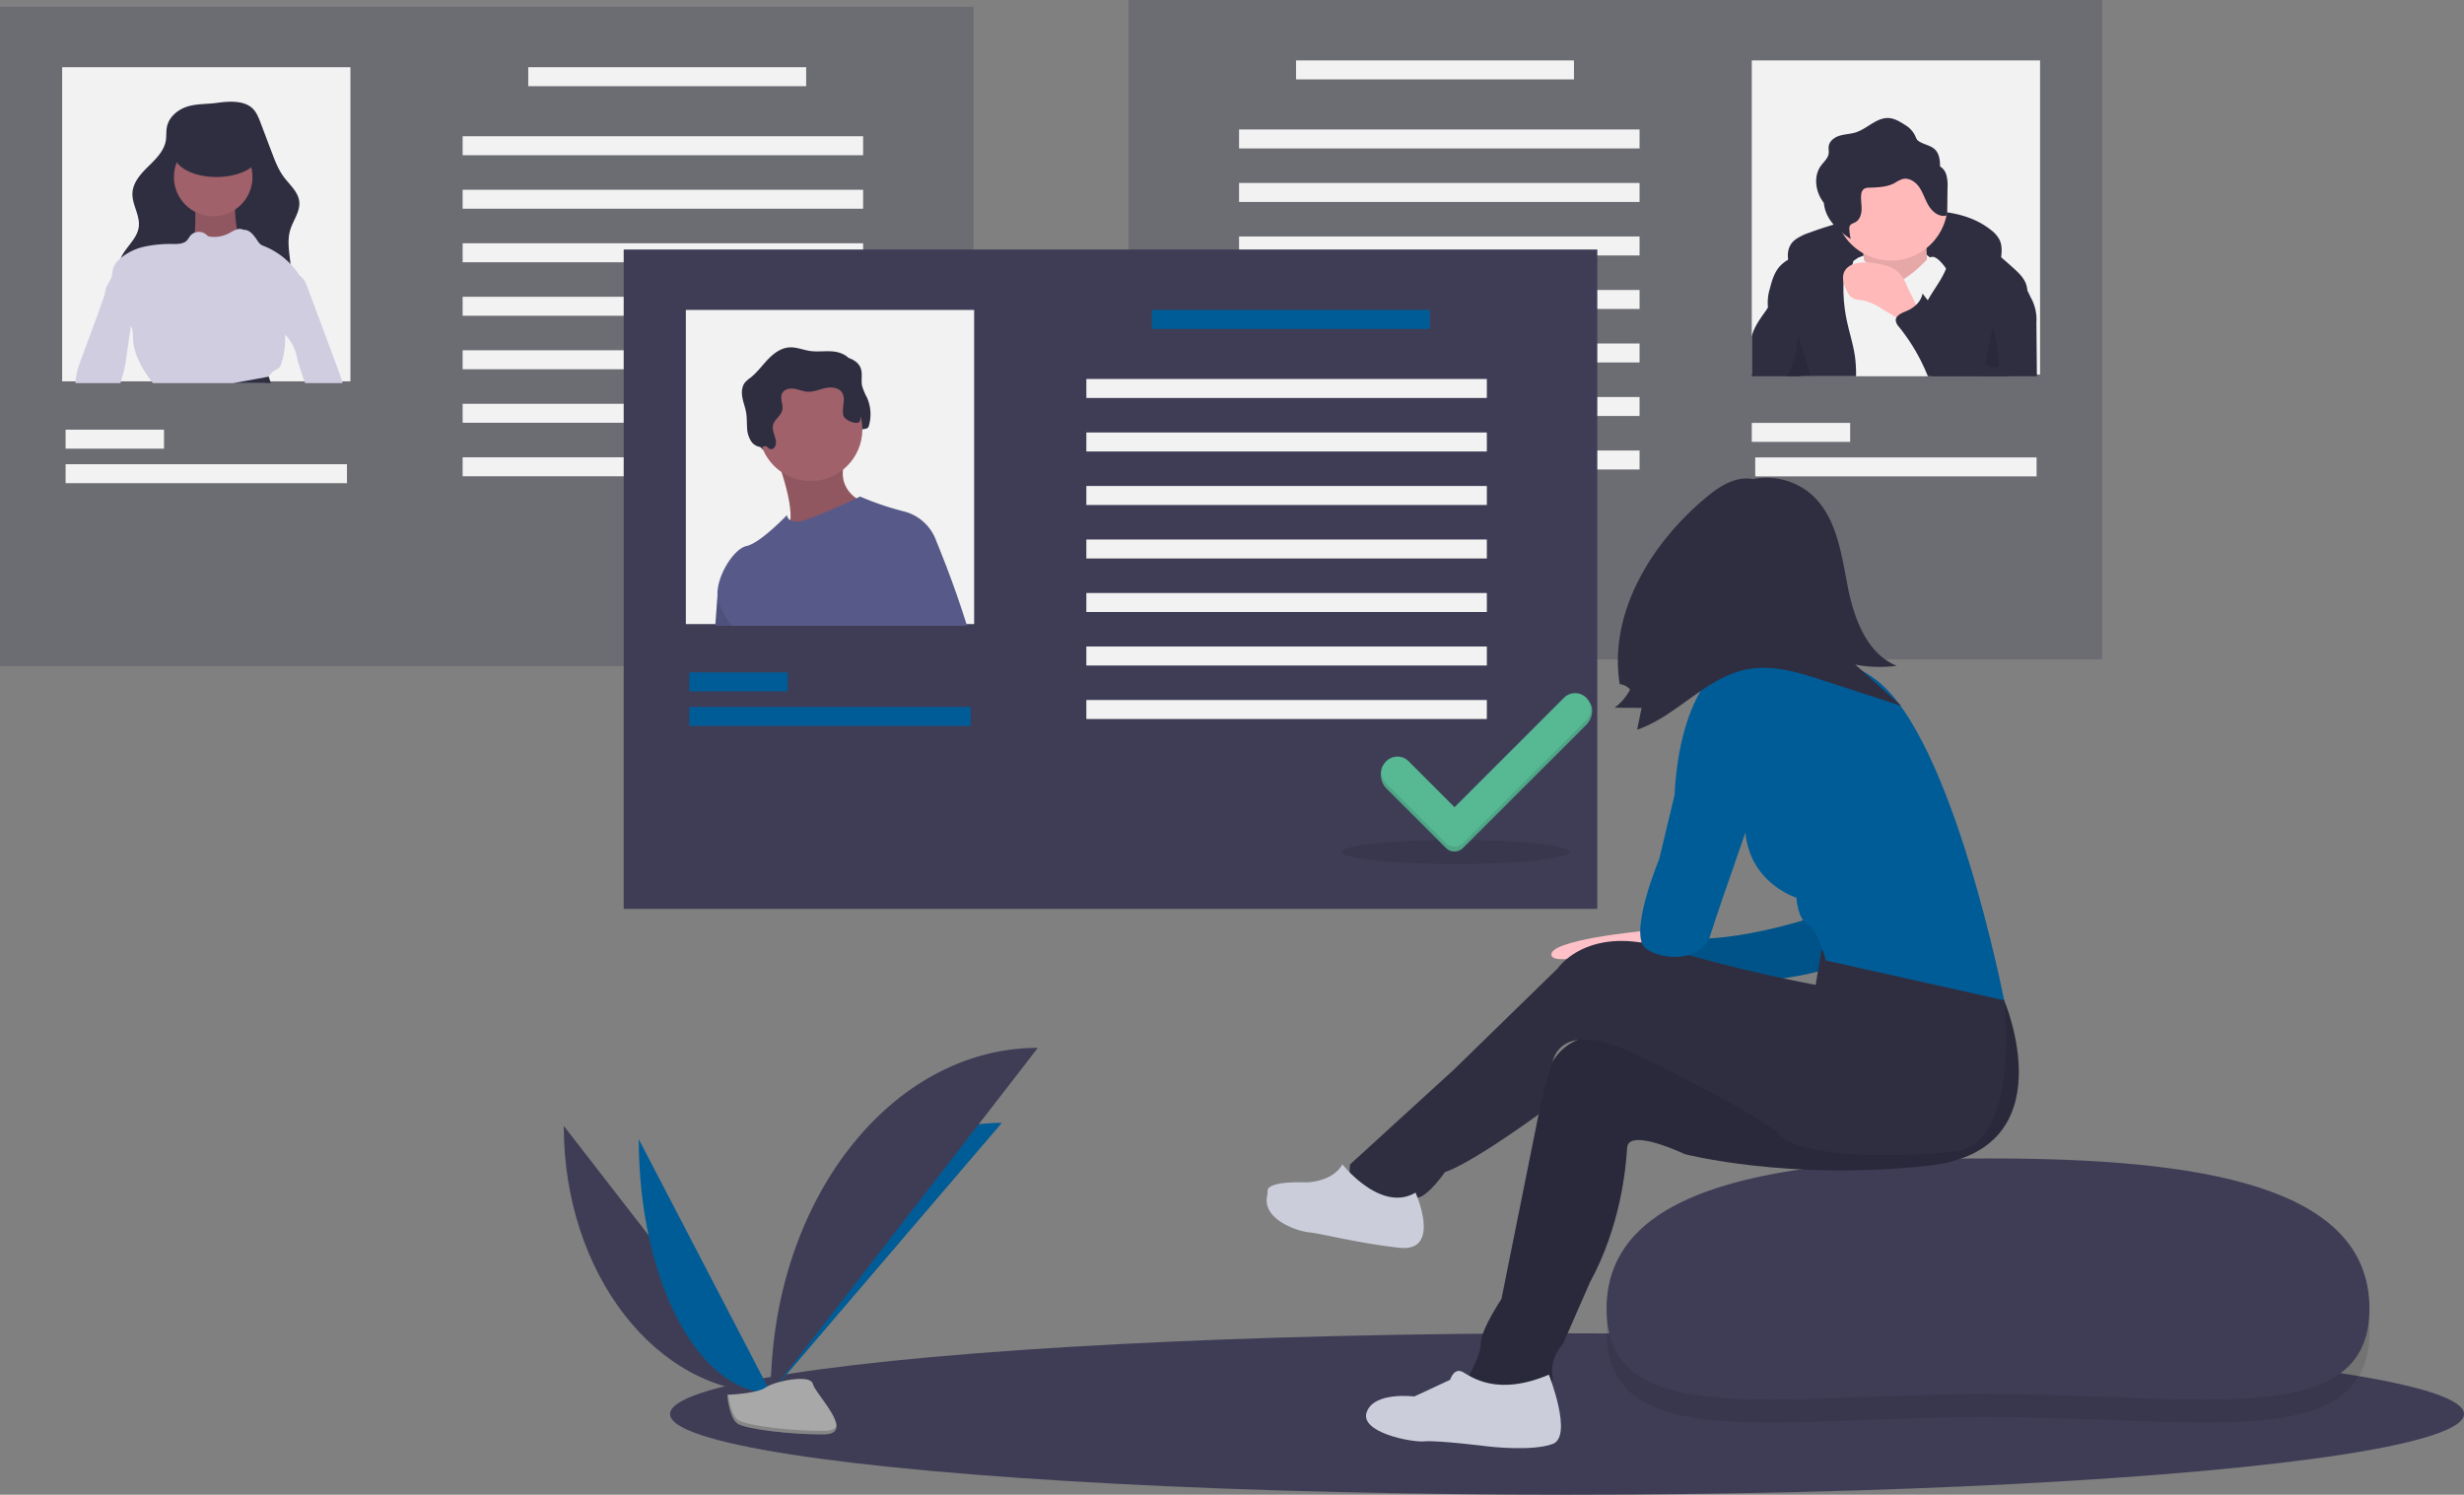 <svg id="b225c2ac-b0fc-4c56-8095-6e63207963c3" data-name="Layer 1" xmlns="http://www.w3.org/2000/svg" width="1068.583" height="648.295" viewBox="0 0 1068.583 648.295"><rect x="0" y="0" width="1068.583" height="648.295" fill="#808080" stroke="none"/><title>hire</title><ellipse cx="679.583" cy="613.295" rx="389" ry="35" fill="#3f3d56"/><rect x="555.153" y="125.852" width="422.231" height="285.979" transform="translate(1466.829 411.831) rotate(-180)" fill="#3f3d56" opacity="0.3"/><rect x="759.703" y="26.202" width="125.022" height="136.252" fill="#f2f2f2"/><rect x="627.771" y="152.055" width="120.53" height="8.235" transform="translate(1310.364 186.492) rotate(-180)" fill="#f2f2f2"/><rect x="825.411" y="309.268" width="42.672" height="8.235" transform="translate(1627.786 500.919) rotate(-180)" fill="#f2f2f2"/><rect x="826.908" y="324.241" width="122.028" height="8.235" transform="translate(1710.136 530.865) rotate(-180)" fill="#f2f2f2"/><rect x="603.066" y="182" width="173.684" height="8.235" transform="translate(1314.107 246.383) rotate(-180)" fill="#f2f2f2"/><rect x="603.066" y="205.208" width="173.684" height="8.235" transform="translate(1314.107 292.798) rotate(-180)" fill="#f2f2f2"/><rect x="603.066" y="228.415" width="173.684" height="8.235" transform="translate(1314.107 339.214) rotate(-180)" fill="#f2f2f2"/><rect x="603.066" y="251.623" width="173.684" height="8.235" transform="translate(1314.107 385.629) rotate(-180)" fill="#f2f2f2"/><rect x="603.066" y="274.831" width="173.684" height="8.235" transform="translate(1314.107 432.045) rotate(-180)" fill="#f2f2f2"/><rect x="603.066" y="298.039" width="173.684" height="8.235" transform="translate(1314.107 478.46) rotate(-180)" fill="#f2f2f2"/><rect x="603.066" y="321.246" width="173.684" height="8.235" transform="translate(1314.107 524.875) rotate(-180)" fill="#f2f2f2"/><path d="M844.187,229.857a22.115,22.115,0,0,1,6.054-3.036,154.367,154.367,0,0,1,42.655-9.285c12.683-.899,26.43.169,36.336,8.14a12.494,12.494,0,0,1,3.686,4.294c1.246,2.689.869,5.816.465,8.752a9.89,9.89,0,0,1-.849,3.295c-1.333,2.538-4.615,3.427-7.466,3.123s-5.526-1.51-8.337-2.07a37.269,37.269,0,0,0-5.266-.536l-17.635-.955c-10.966-.594-22.077-1.177-32.834,1.036a32.706,32.706,0,0,0-9.486,3.269c-2.457,1.379-4.111,3.359-6.391.811C841.112,242.219,838.896,233.992,844.187,229.857Z" transform="translate(-65.708 -125.852)" fill="#2f2e41"/><path d="M871.514,237.656s23.72-10.633,32.717,1.636-4.908,7.361-4.908,7.361l-15.541,4.908-17.177-3.272Z" transform="translate(-65.708 -125.852)" fill="#f2f2f2"/><path d="M872.741,229.885s3.272,15.541.818,19.63,13.905,9.815,13.905,9.815l15.541-6.543s-4.09-25.356,0-30.263Z" transform="translate(-65.708 -125.852)" fill="#ffb9b9"/><path d="M872.741,229.885s3.272,15.541.818,19.63,13.905,9.815,13.905,9.815l15.541-6.543s-4.09-25.356,0-30.263Z" transform="translate(-65.708 -125.852)" opacity="0.1"/><path d="M910.366,214.345a24.558,24.558,0,0,1-24.538,24.538,23.947,23.947,0,0,1-4.36-.393,24.537,24.537,0,1,1,28.897-24.145Z" transform="translate(-65.708 -125.852)" fill="#ffb9b9"/><path d="M925.182,289.055h-78.255l1.774-7.704,7.681-33.471,8.879-5.997.007-.007,4.17-2.822,2.074-1.4s1.228.561,2.643,1.325c.412.232.831.472,1.25.726.007-.007.007,0,.007,0a14.648,14.648,0,0,1,1.931,1.34c.112.105.21.195.307.292,1.557,1.557,6.101,9.822,13.618,5.592a11.448,11.448,0,0,0,1.1-.689,54.46,54.46,0,0,0,5.592-4.439c1.58-1.445,2.605-2.56,3.444-3.331a5.438,5.438,0,0,1,1.273-.943,2.42,2.42,0,0,1,1.145-.277c2.456,0,5.727,4.904,5.727,4.904l.097.284.007.022,10.324,30.993Z" transform="translate(-65.708 -125.852)" fill="#f2f2f2"/><path d="M846.927,289.055h23.717a57.721,57.721,0,0,0-.427-8.205c-.726-5.473-2.508-10.743-3.631-16.148a67.934,67.934,0,0,1-1.43-14.404c.007-.666.022-1.34.082-2.014a9.22,9.22,0,0,1,1.295-4.372c.561-.861,1.333-1.595,1.931-2.418a5.548,5.548,0,0,0,.547-.861v-.007a4.976,4.976,0,0,0,.202-.457,3.696,3.696,0,0,0,.225-1.115c.135-2.47-2.104-4.851-4.522-5.869a16.906,16.906,0,0,0-10.593-.427,50.422,50.422,0,0,0-9.957,4.073c-1.071.524-2.134,1.063-3.159,1.662a15.684,15.684,0,0,0-3.346,2.545c-2.545,2.628-3.661,6.289-4.559,9.83a20.782,20.782,0,0,0-.861,8.385c.007.09.03.187.045.277.891,4.664,4.694,8.168,6.723,12.465,2.351,4.986,2.194,10.795,1.258,16.23-.045.277-.097.554-.15.831h6.61Z" transform="translate(-65.708 -125.852)" fill="#2f2e41"/><path d="M943.471,259.102a185.349,185.349,0,0,0-6.461,29.953H903.202q-1.325-3.616-2.643-7.239a54.276,54.276,0,0,1-1.804-5.57,26.657,26.657,0,0,1-.756-6.708c0-.539.022-1.085.067-1.624a.023.023,0,0,0,0-.03,26.789,26.789,0,0,1,1.954-8.287,30.912,30.912,0,0,1,1.722-3.496c1.572-2.845,3.474-5.525,5.166-8.31a38.138,38.138,0,0,0,2.748-5.33.028.028,0,0,1,.007-.022,19.132,19.132,0,0,0,1.55-7.449c-.052-3.302-5.637-9.059.434-8.505,8.287.749,15.407,5.518,21.898,10.953,1.729,1.452,3.421,2.957,5.076,4.439,2.56,2.306,5.263,4.821,6.034,8.183a8.724,8.724,0,0,1,.217,1.632A22.405,22.405,0,0,1,943.471,259.102Z" transform="translate(-65.708 -125.852)" fill="#2f2e41"/><path d="M892.797,250.073a18.281,18.281,0,0,0-3.839-6.189,14.241,14.241,0,0,0-5.864-2.971,32.065,32.065,0,0,0-8.602-1.233c-3.464-.022-7.481.908-8.952,4.044-1.168,2.49-.263,5.44.914,7.926a7.771,7.771,0,0,0,2.425,3.276c1.494,1.009,3.426.977,5.197,1.315a23.969,23.969,0,0,1,7.681,3.48l6.067,3.667,10.421,6.299c-.275-.166-.177-7.312-.497-8.484C896.718,257.432,894.397,253.646,892.797,250.073Z" transform="translate(-65.708 -125.852)" fill="#ffb9b9"/><path d="M909.748,201.557a6.228,6.228,0,0,0-2.701-3.526,14.294,14.294,0,0,0-.57-4.653c-1.486-4.393-5.006-4.141-8.328-6.084-1.441-.843-1.352-1.587-2.102-2.972a11.029,11.029,0,0,0-4.25-4.336c-2.131-1.358-4.38-2.756-6.901-2.928-5.298-.361-9.359,4.622-14.423,6.221-2.232.705-4.63.734-6.874,1.4s-4.482,2.257-4.816,4.574c-.154,1.069.118,2.167-.039,3.236-.311,2.125-2.176,3.613-3.424,5.361-2.76,3.865-2.444,9.325-.237,13.53a19.019,19.019,0,0,0,1.591,2.49,15.319,15.319,0,0,0,1.68,5.689c2.207,4.205,6.005,7.348,9.972,9.958a23.537,23.537,0,0,1-.588-4.247,2.929,2.929,0,0,1,.181-1.407c.442-.924,1.609-1.169,2.499-1.675,1.844-1.048,2.567-3.366,2.62-5.486s-.396-4.243-.174-6.352a3.471,3.471,0,0,1,1.188-2.553,4.104,4.104,0,0,1,2.24-.534c3.777-.154,7.724-.224,11.056-2.01a16.385,16.385,0,0,1,3.441-1.741c2.832-.738,5.726,1.246,7.358,3.675s2.446,5.32,3.951,7.829,4.107,4.747,7.018,4.45a1.165,1.165,0,0,0,.869-.387,1.303,1.303,0,0,0,.16-.741l.163-11.128A16.82,16.82,0,0,0,909.748,201.557Z" transform="translate(-65.708 -125.852)" fill="#2f2e41"/><path d="M845.033,275.872q.797,6.569.966,13.183H825.411V271.754c.105-.419.217-.831.352-1.243,1.288-3.968,3.99-7.292,6.333-10.743.112-.172.232-.344.344-.517a28.107,28.107,0,0,0,2.56-4.619c.337-.794.876-4.634,1.445-4.963,2.441-1.415,4.424,4.634,4.761,5.982,1.198,4.799,2.239,9.642,3.025,14.531Q844.692,273.023,845.033,275.872Z" transform="translate(-65.708 -125.852)" fill="#2f2e41"/><path d="M949.071,289.055H901.809c-.404-.951-.801-1.902-1.22-2.845a83.172,83.172,0,0,0-11.334-18.589,4.918,4.918,0,0,1-1.4-2.777,2.351,2.351,0,0,1,.307-1.25c.719-1.34,2.62-2.126,4.162-2.762a14.343,14.343,0,0,0,4.327-2.725,9.279,9.279,0,0,0,2.501-3.691,8.099,8.099,0,0,0,.314-1.273c.217.284.442.576.659.861.531.704,1.071,1.4,1.617,2.096,5.24,6.73,10.998,13.363,18.237,17.353a30.682,30.682,0,0,0,5.959,2.538,1.564,1.564,0,0,0,1.258,0,1.522,1.522,0,0,0,.546-1.003c.644-2.695.868-5.473,1.34-8.205a46.735,46.735,0,0,1,4.934-14.209c1.34-2.493,5.697-11.604,8.46-5.862q1.19,2.482,2.396,4.978c.502,1.056,1.011,2.104,1.52,3.159a19.648,19.648,0,0,1,2.463,11.005Q948.966,277.466,949.071,289.055Z" transform="translate(-65.708 -125.852)" fill="#2f2e41"/><path d="M846.927,289.055h4.095l-2.321-7.703-3.346-11.102a36.216,36.216,0,0,1-.322,5.622,37.435,37.435,0,0,1-3.264,11.11c-.322.681-.666,1.37-.943,2.074h6.101Z" transform="translate(-65.708 -125.852)" opacity="0.1"/><path d="M930.34,265.38c-.577,1.551-.053,3.266.391,4.859a48.96,48.96,0,0,1,1.784,14.207.517.517,0,0,1-.605.62c-1.888.116-4.049.128-5.33-1.264Z" transform="translate(-65.708 -125.852)" opacity="0.1"/><rect y="2.943" width="422.231" height="285.979" fill="#3f3d56" opacity="0.3"/><rect x="26.951" y="29.146" width="125.022" height="136.252" fill="#f2f2f2"/><rect x="229.083" y="29.146" width="120.53" height="8.235" fill="#f2f2f2"/><rect x="28.448" y="186.359" width="42.672" height="8.235" fill="#f2f2f2"/><rect x="28.448" y="201.332" width="122.028" height="8.235" fill="#f2f2f2"/><rect x="200.635" y="59.091" width="173.684" height="8.235" fill="#f2f2f2"/><rect x="200.635" y="82.299" width="173.684" height="8.235" fill="#f2f2f2"/><rect x="200.635" y="105.507" width="173.684" height="8.235" fill="#f2f2f2"/><rect x="200.635" y="128.714" width="173.684" height="8.235" fill="#f2f2f2"/><rect x="200.635" y="151.922" width="173.684" height="8.235" fill="#f2f2f2"/><rect x="200.635" y="175.13" width="173.684" height="8.235" fill="#f2f2f2"/><rect x="200.635" y="198.338" width="173.684" height="8.235" fill="#f2f2f2"/><path d="M214.283,291.998H198.03q-1.875-5.042-3.331-10.211a20.399,20.399,0,0,0-5.3-10.803,20.037,20.037,0,0,1-2.283-3.099,14.557,14.557,0,0,1-1.437-8.826,22.926,22.926,0,0,1,.419-2.501c.711-3.197,1.902-6.266,2.897-9.38a3.558,3.558,0,0,1,2.905-2.403,5.762,5.762,0,0,1,3.174.367,3.942,3.942,0,0,1,.636.329c1.774,1.071,2.695,3.257,3.436,5.255q5.087,13.655,10.166,27.31.988,2.65,1.976,5.315c.973,2.605,1.939,5.21,2.762,7.868C214.133,291.482,214.208,291.736,214.283,291.998Z" transform="translate(-65.708 -125.852)" fill="#d0cde1"/><path d="M146.622,172.18c-4.041,1.365-7.702,4.557-8.529,8.741-.384,1.94-.148,3.956-.471,5.906-.749,4.524-4.3,7.979-7.575,11.188s-6.658,6.938-6.897,11.517c-.262,5.014,3.375,9.712,2.745,14.693-.731,5.787-6.844,9.538-8.355,15.172-1.009,3.762.227,7.815,2.262,11.137,3.876,6.33,10.503,10.628,17.559,12.932s14.571,2.789,21.994,2.866c9.038.095,18.85-.681,25.641-6.646a20.541,20.541,0,0,0,6.819-13.373c.645-6.909-2.239-14.048-.25-20.697,1.252-4.184,4.391-8.005,3.923-12.347-.458-4.245-4.166-7.255-6.71-10.684-2.375-3.202-3.816-6.984-5.229-10.712l-4.833-12.757c-.95-2.508-1.993-5.145-4.11-6.791-3.964-3.081-10.337-2.476-14.972-1.84C155.335,171.075,150.757,170.783,146.622,172.18Z" transform="translate(-65.708 -125.852)" fill="#2f2e41"/><path d="M150.361,214.22s.473,14.191-.946,15.61S155.091,240.71,155.091,240.71l12.772-.473,6.622-5.203-5.676-7.569s-2.365-12.299-.473-15.137S150.361,214.22,150.361,214.22Z" transform="translate(-65.708 -125.852)" fill="#a0616a"/><path d="M150.361,214.22s.473,14.191-.946,15.61S155.091,240.71,155.091,240.71l12.772-.473,6.622-5.203-5.676-7.569s-2.365-12.299-.473-15.137S150.361,214.22,150.361,214.22Z" transform="translate(-65.708 -125.852)" opacity="0.1"/><circle cx="92.457" cy="76.778" r="17.029" fill="#a0616a"/><path d="M166.894,291.998H180.699c.517-.936,1.003-1.909,1.565-2.792v-.007a7.643,7.643,0,0,1,2.515-2.635,9.911,9.911,0,0,0,1.864-1.115,4.809,4.809,0,0,0,1.138-2.126,32.947,32.947,0,0,0,1.557-9.178c.022-1.048,0-2.111.06-3.159a13.282,13.282,0,0,1,.314-2.433,19.16,19.16,0,0,1,2.044-4.627q2.807-5.109,5.63-10.219a7.143,7.143,0,0,0,.382-2.995,7.381,7.381,0,0,0-1.213-3.841c-.262-.472-.547-.943-.846-1.4a31.093,31.093,0,0,0-4.013-5.121,32.463,32.463,0,0,0-11.424-7.733,6.63,6.63,0,0,1-1.535-.749,6.37,6.37,0,0,1-1.407-1.684c-1.497-2.253-3.324-4.791-6.027-4.649a3.705,3.705,0,0,0-2.86-.195,3.91,3.91,0,0,0-.419.135,26.606,26.606,0,0,0-3.002,1.565,13.935,13.935,0,0,1-8.085,1.467,2.739,2.739,0,0,1-.943-.24,4.834,4.834,0,0,1-.868-.704,4.992,4.992,0,0,0-4.963-.794,4.507,4.507,0,0,0-1.976,1.392c-.494.621-.838,1.37-1.385,1.954-1.415,1.512-3.751,1.572-5.817,1.565a53.759,53.759,0,0,0-12.779,1.175,24.293,24.293,0,0,0-10.062,4.866l-.007.007c-.404.344-.779.696-1.153,1.071a8.546,8.546,0,0,0-1.991,2.845c-.569,1.467-.494,3.122-1.011,4.612-.569,1.669-1.834,3.032-2.343,4.709-.389,1.273-.337,2.68-.981,3.833.03.022.052.045.082.067,2.725,2.396,5.053,5.54,7.786,7.913a15.713,15.713,0,0,1,3.953,4.417,7.296,7.296,0,0,1,.487,1.198,18.419,18.419,0,0,1,.404,4.357c.344,7,4.14,13.348,8.385,18.918.082.112.165.225.255.329Z" transform="translate(-65.708 -125.852)" fill="#d0cde1"/><path d="M122.478,267.196q-.966,6.704-1.946,13.401a58.384,58.384,0,0,1-1.333,7.097c-.389,1.445-.891,2.86-1.243,4.305H98.461a18.677,18.677,0,0,1,.187-2.418,39.978,39.978,0,0,1,2.433-8.392q3.403-9.186,6.798-18.387c.966-2.613,1.797-5.345,2.86-7.936.187-.479.389-.958.606-1.422,1.13-2.486,4.267-1.467,6.588-1.093a6.256,6.256,0,0,1,1.842.524,4.752,4.752,0,0,1,1.729,1.632c2.201,3.257,1.722,7.561,1.153,11.454Q122.567,266.579,122.478,267.196Z" transform="translate(-65.708 -125.852)" fill="#d0cde1"/><path d="M182.264,289.206c.03.105.352,1.22.883,2.792H166.894c8.055-1.385,15.37-2.8,15.37-2.8Z" transform="translate(-65.708 -125.852)" fill="#2f2e41"/><ellipse cx="93.876" cy="66.845" rx="18.448" ry="9.934" fill="#2f2e41"/><rect x="270.489" y="108.222" width="422.231" height="285.979" fill="#3f3d56"/><ellipse cx="631.332" cy="369.496" rx="49.41" ry="5.24" opacity="0.1"/><rect x="297.44" y="134.424" width="125.022" height="136.252" fill="#f2f2f2"/><path d="M403.407,322.834a1.835,1.835,0,0,0,2.151-.889c1.729-2.724-1.454-6.238-.765-9.39.552-2.526,3.422-4.025,4.009-6.542.57-2.446-1.187-5.204.001-7.418.93-1.734,3.254-2.191,5.198-1.887s3.79,1.159,5.754,1.278c2.618.16,5.113-.993,7.672-1.564s5.681-.347,7.187,1.8c1.933,2.757-.028,6.596.645,9.895.535,2.62,2.728,4.789,2.775,7.462.017.95-2.481.185-2.348,1.126s-1.048.112-.104.001a1.869,1.869,0,0,0,1.42-1.689c.112-.784,1.585-1.045,1.568-1.837-.04-1.855,3.314-.604,3.867-2.376a17.964,17.964,0,0,0-.734-12.532,25.099,25.099,0,0,1-2.14-5.097c-.493-2.46.283-5.1-.53-7.474-1.095-3.198-4.719-4.829-8.084-5.16s-6.784.262-10.129-.227c-2.997-.437-5.898-1.736-8.921-1.548-3.627.226-6.783,2.563-9.297,5.187s-4.647,5.642-7.502,7.89a14.714,14.714,0,0,0-2.406,2.071c-1.454,1.772-1.602,4.297-1.197,6.554s1.285,4.409,1.657,6.672c.349,2.126.242,4.298.392,6.447a11.333,11.333,0,0,0,1.891,6.086,5.744,5.744,0,0,0,4.47,2.335c.605.014,1.116-.53,1.727-.388C402.397,321.799,402.729,322.524,403.407,322.834Z" transform="translate(-65.708 -125.852)" fill="#2f2e41"/><path d="M375.913,397.277c.547-7.494.958-13.094.958-13.094l3.534-9.313,11.342,22.407Z" transform="translate(-65.708 -125.852)" fill="#575a89"/><path d="M375.913,397.277c.547-7.494.958-13.094.958-13.094l3.534-9.313,11.342,22.407Z" transform="translate(-65.708 -125.852)" opacity="0.1"/><path d="M402.197,323.597s10.576,26.92,4.487,32.048,33.97-8.653,33.97-8.653l-.961-3.525s-13.14-5.128-6.73-19.87S402.197,323.597,402.197,323.597Z" transform="translate(-65.708 -125.852)" fill="#a0616a"/><path d="M402.197,323.597s10.576,26.92,4.487,32.048,33.97-8.653,33.97-8.653l-.961-3.525s-13.14-5.128-6.73-19.87S402.197,323.597,402.197,323.597Z" transform="translate(-65.708 -125.852)" opacity="0.1"/><circle cx="351.551" cy="186.207" r="22.433" fill="#a0616a"/><path d="M471.738,360.452s-.09,1.782-.247,4.896c-.322,6.341-.898,18.222-1.475,31.929H383.055a43.116,43.116,0,0,1-5.532-9.904,10.688,10.688,0,0,1-.651-3.189c-.479-8.497,7.134-20.355,12.51-21.486,6.086-1.288,17.623-13.461,17.623-13.461a2.745,2.745,0,0,0,1.467,2.216v.007a5.964,5.964,0,0,0,3.017.659c3.758,0,20.288-7.629,25.596-10.122,1.041-.487,1.647-.779,1.647-.779a124.4,124.4,0,0,0,18.911,6.416A20.112,20.112,0,0,1,471.738,360.452Z" transform="translate(-65.708 -125.852)" fill="#575a89"/><path d="M399.561,320.591a1.835,1.835,0,0,0,2.151-.889c1.729-2.724-1.454-6.238-.765-9.39.552-2.526,3.422-4.025,4.009-6.542.57-2.446-1.187-5.204.001-7.418.93-1.734,3.254-2.191,5.198-1.887s3.79,1.159,5.754,1.278c2.618.16,5.113-.993,7.672-1.564s5.681-.347,7.187,1.8c1.933,2.757-.028,6.596.645,9.895.535,2.62,6.625,4.459,7.177,2.687a17.964,17.964,0,0,0-.734-12.532,25.1,25.1,0,0,1-2.14-5.097c-.493-2.46.283-5.1-.53-7.474-1.095-3.198-4.719-4.829-8.084-5.16s-6.784.262-10.129-.227c-2.997-.437-5.898-1.736-8.921-1.548-3.627.226-6.783,2.563-9.297,5.187s-4.647,5.642-7.502,7.89a14.714,14.714,0,0,0-2.406,2.071c-1.454,1.772-1.602,4.297-1.197,6.554s1.285,4.409,1.657,6.672c.349,2.126.242,4.298.392,6.447a11.333,11.333,0,0,0,1.891,6.086,5.744,5.744,0,0,0,4.47,2.335c.605.014,1.116-.53,1.727-.388C398.551,319.555,398.883,320.28,399.561,320.591Z" transform="translate(-65.708 -125.852)" fill="#2f2e41"/><path d="M482.855,397.277H457.477c-1.931-14.164-3.526-28.972-3.526-28.972l5.128-2.246,10.421-5.607s.764,1.812,1.991,4.896C474.111,371.943,478.865,384.356,482.855,397.277Z" transform="translate(-65.708 -125.852)" opacity="0.1"/><path d="M485.094,397.277H456.451c-4.245-15.497-8.43-32.341-8.43-32.341l10.9-8.01,12.817,3.526S479.24,378.307,485.094,397.277Z" transform="translate(-65.708 -125.852)" fill="#575a89"/><rect x="499.572" y="134.424" width="120.53" height="8.235" fill="#005c97"/><rect x="298.937" y="291.638" width="42.672" height="8.235" fill="#005c97"/><rect x="298.937" y="306.611" width="122.028" height="8.235" fill="#005c97"/><rect x="471.124" y="164.37" width="173.684" height="8.235" fill="#f2f2f2"/><rect x="471.124" y="187.578" width="173.684" height="8.235" fill="#f2f2f2"/><rect x="471.124" y="210.785" width="173.684" height="8.235" fill="#f2f2f2"/><rect x="471.124" y="233.993" width="173.684" height="8.235" fill="#f2f2f2"/><rect x="471.124" y="257.201" width="173.684" height="8.235" fill="#f2f2f2"/><rect x="471.124" y="280.409" width="173.684" height="8.235" fill="#f2f2f2"/><rect x="471.124" y="303.616" width="173.684" height="8.235" fill="#f2f2f2"/><path d="M743.993,430.581l-47.478,47.478L676.559,458.104a6.822,6.822,0,0,0-9.647-0l-.717-1.072c-2.664,2.664-1.947,8.055.717,10.719l25.892,25.892a5.205,5.205,0,0,0,7.359.002L753.635,440.228c2.666-2.663,3.633-7.546.968-10.21h0C751.94,427.355,746.656,427.918,743.993,430.581Z" transform="translate(-65.708 -125.852)" fill="#57b894"/><path d="M743.993,430.581l-47.478,47.478L676.559,458.104a6.822,6.822,0,0,0-9.647-0l-.717-1.072c-2.664,2.664-1.947,8.055.717,10.719l25.892,25.892a5.205,5.205,0,0,0,7.359.002L753.635,440.228c2.666-2.663,3.633-7.546.968-10.21h0C751.94,427.355,746.656,427.918,743.993,430.581Z" transform="translate(-65.708 -125.852)" opacity="0.1"/><path d="M743.993,428.476l-47.478,47.478L676.559,455.999a6.822,6.822,0,0,0-9.647,0h0a6.822,6.822,0,0,0,0,9.647l25.892,25.892a5.205,5.205,0,0,0,7.359.002l53.472-53.416a6.82,6.82,0,0,0,.002-9.647h0A6.82,6.82,0,0,0,743.993,428.476Z" transform="translate(-65.708 -125.852)" fill="#57b894"/><path d="M1093.292,703.471c0,53.533-74.619,36.975-165.983,36.975S762.434,757.005,762.434,703.471s74.609-65.177,165.973-65.177S1093.292,649.938,1093.292,703.471Z" transform="translate(-65.708 -125.852)" opacity="0.1"/><path d="M1093.292,693.471c0,53.533-74.619,36.975-165.983,36.975S762.434,747.005,762.434,693.471s74.609-65.177,165.973-65.177S1093.292,639.938,1093.292,693.471Z" transform="translate(-65.708 -125.852)" fill="#3f3d56"/><path d="M781.363,525.762l-3.381,3.926S736.87,533.548,738.538,540.222s49.498-8.899,49.498-8.899Z" transform="translate(-65.708 -125.852)" fill="#ffc1c7"/><path d="M855.888,522.425s-43.936,15.572-67.851,8.899l11.123,22.246s56.728-1.668,66.739-11.679S855.888,522.425,855.888,522.425Z" transform="translate(-65.708 -125.852)" fill="#005c97"/><path d="M855.888,522.425s-43.936,15.572-67.851,8.899l11.123,22.246s56.728-1.668,66.739-11.679S855.888,522.425,855.888,522.425Z" transform="translate(-65.708 -125.852)" opacity="0.1"/><circle cx="760.425" cy="247.8" r="29.476" fill="#ffc1c7"/><path d="M851.267,401.325a22.993,22.993,0,0,0,3.819,5.293A48.214,48.214,0,0,0,869.295,417.251a484.153,484.153,0,0,1-50.624,7.528c1.795-6.319-.568-13.078-3.742-18.829s-7.221-11.111-9.208-17.373l19.923.536c3.615.097,7.242.205,10.856.028,2.701-.132,7.202-1.751,9.723-1.155C851.554,389.247,848.94,396.598,851.267,401.325Z" transform="translate(-65.708 -125.852)" fill="#ffc1c7"/><path d="M918.178,539.666l16.685,20.022S962.67,624.758,902.049,631.432s-105.67-5.005-105.67-5.005-24.471-11.679-25.027-2.781-2.781,33.926-16.129,58.397l-11.679,26.696s-6.118,6.118-4.449,14.46-37.263,11.123-36.706,0c0,0,5.562-9.455,5.562-15.016s8.899-18.909,8.899-18.909l16.129-80.087s-1.112-41.156,36.706-33.369,91.766-1.668,91.766-1.668l12.235-42.824Z" transform="translate(-65.708 -125.852)" fill="#2f2e41"/><path d="M918.178,539.666l16.685,20.022S962.67,624.758,902.049,631.432s-105.67-5.005-105.67-5.005-24.471-11.679-25.027-2.781-2.781,33.926-16.129,58.397l-11.679,26.696s-6.118,6.118-4.449,14.46-37.263,11.123-36.706,0c0,0,5.562-9.455,5.562-15.016s8.899-18.909,8.899-18.909l16.129-80.087s-1.112-41.156,36.706-33.369,91.766-1.668,91.766-1.668l12.235-42.824Z" transform="translate(-65.708 -125.852)" opacity="0.1"/><path d="M855.61,538.201s50.888-19.113,79.253,21.487c0,0,7.23,62.846-21.69,65.627s-66.739,2.225-75.638-7.23-65.07-36.15-65.07-36.15-27.961-14.262-33.446,4.27-6.041,22.982-6.041,22.982-28.92,21.134-40.6,25.027c0,0-7.786,11.123-12.235,11.123s-31.701,6.118-28.92-14.46l45.049-41.156,45.049-43.936s12.792-18.909,45.605-8.899a678.453,678.453,0,0,0,66.183,16.129Z" transform="translate(-65.708 -125.852)" fill="#2f2e41"/><path d="M737.426,722.086s10.567,26.696,1.668,30.033-27.808,1.112-27.808,1.112-22.246-2.781-27.808-2.225-28.364-3.893-25.027-12.792,20.578-6.674,20.578-6.674L694.602,724.31s1.668-5.562,5.562-3.337S715.18,731.54,737.426,722.086Z" transform="translate(-65.708 -125.852)" fill="#cbceda"/><path d="M679.586,643.111s11.679,26.139-7.23,23.915-33.369-6.118-38.931-6.674c-5.35-.535-20.477-5.701-18.156-15.994a9.155,9.155,0,0,0,.151-2.02c0-1.382,1.877-4.093,16.893-3.676,0,0,11.123,0,15.572-7.786C647.885,630.876,664.569,652.01,679.586,643.111Z" transform="translate(-65.708 -125.852)" fill="#cbceda"/><path d="M805.834,420.648s40.043-25.027,73.413,0,55.616,139.04,55.616,139.04l-77.306-17.241s-3.337-13.348-7.786-15.572-5.005-11.679-5.005-11.679-23.915-7.23-22.246-35.038S805.834,420.648,805.834,420.648Z" transform="translate(-65.708 -125.852)" fill="#005c97"/><path d="M826.411,421.76H805.834s-12.235,13.904-13.904,48.942L785.256,498.51s-13.904,33.369-5.562,38.931,24.471,5.005,27.808-6.118,26.139-75.637,26.139-75.637Z" transform="translate(-65.708 -125.852)" fill="#005c97"/><path d="M820.514,335.291a29.796,29.796,0,0,1,30.821,5.053c10.681,9.532,12.836,25.082,15.536,39.141s8.132,29.715,21.382,35.135a55.709,55.709,0,0,1-17.951-.522l20.023,17.944-33.731-10.994c-10.586-3.451-21.704-6.944-32.667-4.996-18.161,3.228-30.804,20.301-48.247,26.299l1.938-9.459-11.703-.09a22.921,22.921,0,0,0,6.705-7.856,6.489,6.489,0,0,0-4.477-2.342c-4.878-30.428,13.191-60.507,36.738-80.387,4.632-3.91,9.757-7.666,15.739-8.644s12.965,1.697,15.046,7.39" transform="translate(-65.708 -125.852)" fill="#2f2e41"/><path d="M310.196,614.159c0,64.016,40.16,115.817,89.791,115.817" transform="translate(-65.708 -125.852)" fill="#3f3d56"/><path d="M399.987,729.977c0-64.735,44.817-117.118,100.201-117.118" transform="translate(-65.708 -125.852)" fill="#005c97"/><path d="M342.729,619.963c0,60.809,25.61,110.014,57.258,110.014" transform="translate(-65.708 -125.852)" fill="#005c97"/><path d="M399.987,729.977c0-82.717,51.801-149.651,115.817-149.651" transform="translate(-65.708 -125.852)" fill="#3f3d56"/><path d="M381.097,730.793s12.734-.392,16.571-3.125,19.588-5.996,20.54-1.613,19.137,21.798,4.76,21.914-33.404-2.239-37.235-4.573S381.097,730.793,381.097,730.793Z" transform="translate(-65.708 -125.852)" fill="#a8a8a8"/><path d="M423.225,746.443c-14.376.116-33.404-2.239-37.235-4.573-2.917-1.777-4.079-8.153-4.468-11.094-.269.012-.425.017-.425.017s.807,10.27,4.637,12.603,22.858,4.689,37.235,4.572c4.15-.033,5.583-1.51,5.505-3.697C427.897,745.593,426.314,746.418,423.225,746.443Z" transform="translate(-65.708 -125.852)" opacity="0.2"/></svg>